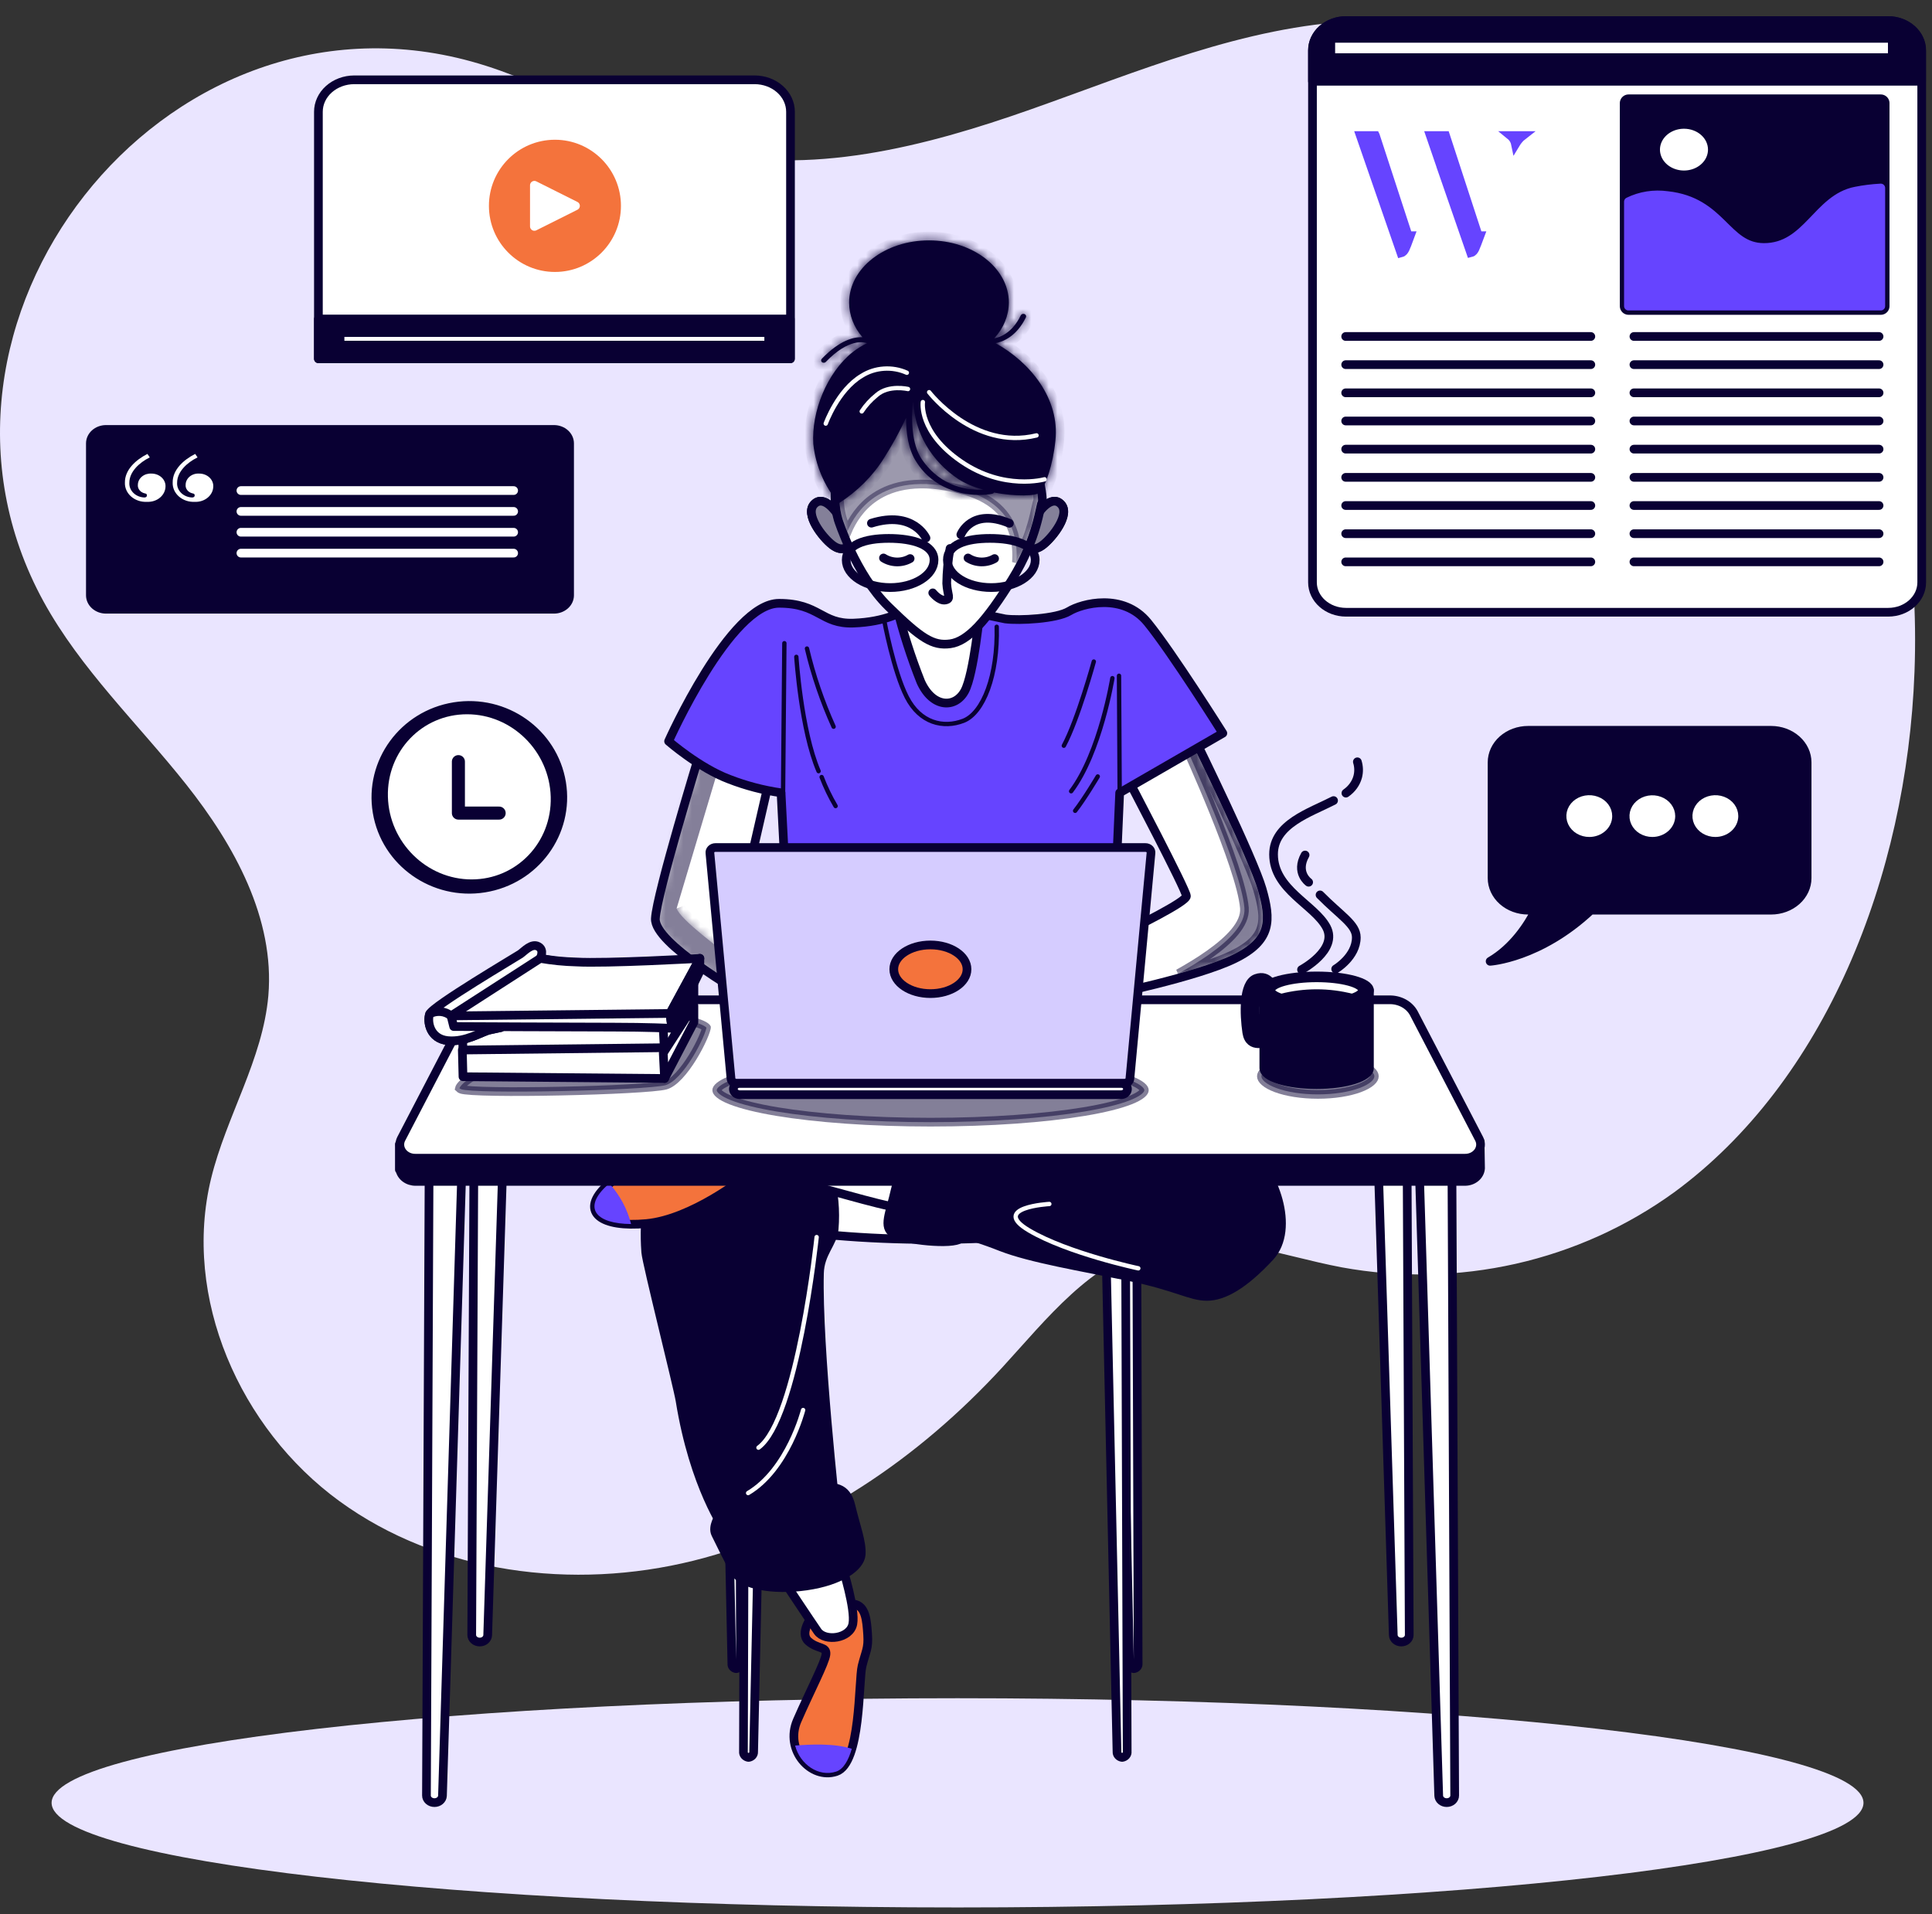 <?xml version="1.0" encoding="UTF-8"?>
<svg xmlns="http://www.w3.org/2000/svg" width="222" height="220" viewBox="0 0 222 220" fill="none">
  <rect x="0" y="0" width="222" height="220" fill="#333333" stroke="none"/>
  <path d="M219.989 77.194C220.966 50.959 211.458 24.409 190.497 11.773C180.152 5.534 168.055 1.88 155.951 2.418C142.966 2.994 130.742 8.232 118.498 12.552C106.254 16.872 92.994 20.323 80.373 17.258C71.241 15.041 63.209 9.562 54.173 7.067C18.572 -2.757 -12.427 37.279 4.993 69.105C9.268 76.909 15.857 83.166 21.397 90.152C26.937 97.138 31.583 105.575 30.835 114.423C30.196 121.751 26.004 128.275 24.26 135.419C20.924 149.106 27.544 164.161 38.989 172.503C50.434 180.844 65.874 182.789 79.677 179.356C93.48 175.923 105.621 167.525 115.188 157.125C120.3 151.551 125.31 145.04 132.665 143.146C139.726 141.335 147.005 144.286 154.168 145.642C160.791 146.856 167.594 146.718 174.162 145.237C180.729 143.756 186.923 140.963 192.363 137.028C209.649 124.354 219.107 100.901 219.989 77.194Z" fill="#EAE5FF"></path>
  <path d="M110.029 219.205C167.521 219.205 214.127 213.822 214.127 207.183C214.127 200.544 167.521 195.161 110.029 195.161C52.536 195.161 5.93 200.544 5.93 207.183C5.93 213.822 52.536 219.205 110.029 219.205Z" fill="#EAE5FF"></path>
  <path d="M216.966 2.366H154.667C152.538 2.366 150.813 3.901 150.813 5.796V66.929C150.813 68.824 152.538 70.359 154.667 70.359H216.966C219.094 70.359 220.819 68.824 220.819 66.929V5.796C220.819 3.901 219.094 2.366 216.966 2.366Z" fill="white" stroke="#090033" stroke-linecap="round" stroke-linejoin="round"></path>
  <path d="M154.667 2.366H216.959C217.976 2.366 218.952 2.725 219.671 3.365C220.39 4.005 220.794 4.874 220.794 5.779V9.34H150.813V5.796C150.811 5.345 150.909 4.898 151.101 4.481C151.294 4.063 151.578 3.684 151.936 3.365C152.295 3.046 152.72 2.794 153.189 2.622C153.658 2.451 154.16 2.364 154.667 2.366Z" fill="#090033" stroke="#090033" stroke-linecap="round" stroke-linejoin="round"></path>
  <path d="M154.628 38.669H182.797" stroke="#090033" stroke-linecap="round" stroke-linejoin="round"></path>
  <path d="M154.628 41.906H182.797" stroke="#090033" stroke-linecap="round" stroke-linejoin="round"></path>
  <path d="M154.628 45.143H182.797" stroke="#090033" stroke-linecap="round" stroke-linejoin="round"></path>
  <path d="M154.628 48.379H182.797" stroke="#090033" stroke-linecap="round" stroke-linejoin="round"></path>
  <path d="M154.628 51.616H182.797" stroke="#090033" stroke-linecap="round" stroke-linejoin="round"></path>
  <path d="M154.628 54.858H182.797" stroke="#090033" stroke-linecap="round" stroke-linejoin="round"></path>
  <path d="M154.628 58.095H182.797" stroke="#090033" stroke-linecap="round" stroke-linejoin="round"></path>
  <path d="M154.628 61.332H182.797" stroke="#090033" stroke-linecap="round" stroke-linejoin="round"></path>
  <path d="M154.628 64.569H182.797" stroke="#090033" stroke-linecap="round" stroke-linejoin="round"></path>
  <path d="M187.75 38.669H215.918" stroke="#090033" stroke-linecap="round" stroke-linejoin="round"></path>
  <path d="M187.75 41.906H215.918" stroke="#090033" stroke-linecap="round" stroke-linejoin="round"></path>
  <path d="M187.75 45.143H215.918" stroke="#090033" stroke-linecap="round" stroke-linejoin="round"></path>
  <path d="M187.75 48.379H215.918" stroke="#090033" stroke-linecap="round" stroke-linejoin="round"></path>
  <path d="M187.75 51.616H215.918" stroke="#090033" stroke-linecap="round" stroke-linejoin="round"></path>
  <path d="M187.75 54.858H215.918" stroke="#090033" stroke-linecap="round" stroke-linejoin="round"></path>
  <path d="M187.75 58.095H215.918" stroke="#090033" stroke-linecap="round" stroke-linejoin="round"></path>
  <path d="M187.75 61.332H215.918" stroke="#090033" stroke-linecap="round" stroke-linejoin="round"></path>
  <path d="M187.75 64.569H215.918" stroke="#090033" stroke-linecap="round" stroke-linejoin="round"></path>
  <path d="M169.858 27.087H170.068L169.696 28.076C169.696 28.076 169.696 28.077 169.696 28.077C169.546 28.472 169.442 28.711 169.304 28.865C169.235 28.942 169.149 29.01 169.001 29.046L165.754 19.677L165.585 19.191L165.588 19.182L165.53 19.013L164.351 15.58H166.102L166.103 15.582L169.745 26.742L169.858 27.087ZM173.556 15.58H174.984C174.897 15.647 174.814 15.719 174.734 15.796C174.505 16.019 174.311 16.275 174.142 16.555C174.083 16.266 173.96 16.012 173.777 15.796C173.709 15.716 173.635 15.644 173.556 15.58ZM160.981 29.067L156.31 15.58H158.044L158.045 15.582L161.687 26.742L161.8 27.087H162.052L161.676 28.099C161.523 28.493 161.418 28.732 161.279 28.887C161.211 28.964 161.125 29.03 160.981 29.067Z" fill="#6644FF" stroke="#6644FF"></path>
  <path d="M216.116 11.854H187.129V35.177H216.116V11.854Z" fill="#090033" stroke="#090033" stroke-width="2" stroke-linecap="round" stroke-linejoin="round"></path>
  <path d="M216.116 21.604C215.144 21.653 214.178 21.773 213.228 21.962C208.825 22.816 207.674 28.442 202.696 28.442C198.287 28.442 197.91 23.157 191.59 22.474C190.052 22.259 188.478 22.507 187.117 23.18V35.177H216.116V21.604Z" fill="#6644FF" stroke="#6644FF" stroke-linecap="round" stroke-linejoin="round"></path>
  <path d="M196.76 17.19C196.761 17.764 196.571 18.326 196.213 18.804C195.855 19.282 195.346 19.654 194.751 19.875C194.155 20.095 193.499 20.153 192.866 20.041C192.233 19.929 191.652 19.653 191.196 19.247C190.74 18.841 190.429 18.323 190.304 17.76C190.178 17.197 190.243 16.613 190.491 16.083C190.738 15.552 191.157 15.099 191.694 14.781C192.231 14.463 192.862 14.293 193.507 14.294C194.37 14.294 195.197 14.6 195.807 15.143C196.417 15.685 196.76 16.422 196.76 17.19Z" fill="white" stroke="#090033" stroke-linecap="round" stroke-linejoin="round"></path>
  <path d="M217.439 4.408H152.916V6.621H217.439V4.408Z" fill="white" stroke="#090033" stroke-linecap="round" stroke-linejoin="round"></path>
  <path d="M203.522 83.926H175.59C174.492 83.926 173.439 84.315 172.662 85.006C171.886 85.697 171.449 86.635 171.449 87.612V100.912C171.449 101.89 171.886 102.827 172.662 103.518C173.439 104.21 174.492 104.598 175.59 104.598H176.447C175.578 106.305 173.891 108.921 171.226 110.474C171.226 110.474 176.894 110.121 182.799 104.598H203.51C204.608 104.598 205.661 104.21 206.438 103.518C207.214 102.827 207.651 101.89 207.651 100.912V87.612C207.651 86.637 207.216 85.701 206.442 85.01C205.668 84.319 204.619 83.929 203.522 83.926Z" fill="#090033" stroke="#090033" stroke-linecap="round" stroke-linejoin="round"></path>
  <path d="M184.754 93.79C184.756 93.414 184.631 93.046 184.397 92.733C184.163 92.419 183.83 92.175 183.44 92.031C183.049 91.886 182.62 91.848 182.205 91.921C181.791 91.994 181.41 92.175 181.111 92.441C180.812 92.707 180.608 93.046 180.526 93.415C180.444 93.784 180.487 94.167 180.649 94.514C180.812 94.862 181.086 95.159 181.438 95.367C181.79 95.575 182.204 95.686 182.626 95.685C183.19 95.683 183.73 95.483 184.129 95.128C184.528 94.773 184.753 94.292 184.754 93.79Z" fill="white" stroke="white" stroke-linecap="round" stroke-linejoin="round"></path>
  <path d="M191.994 93.79C191.994 93.416 191.87 93.049 191.636 92.738C191.402 92.426 191.07 92.184 190.681 92.04C190.292 91.897 189.864 91.859 189.451 91.932C189.039 92.005 188.659 92.186 188.362 92.451C188.064 92.716 187.862 93.053 187.779 93.421C187.697 93.788 187.739 94.169 187.901 94.515C188.062 94.861 188.334 95.157 188.684 95.365C189.034 95.573 189.446 95.684 189.867 95.684C190.43 95.683 190.971 95.483 191.369 95.128C191.768 94.773 191.993 94.292 191.994 93.79Z" fill="white" stroke="white" stroke-linecap="round" stroke-linejoin="round"></path>
  <path d="M199.241 93.79C199.242 93.414 199.118 93.046 198.885 92.733C198.651 92.42 198.318 92.176 197.928 92.031C197.538 91.886 197.109 91.848 196.694 91.921C196.28 91.993 195.899 92.174 195.6 92.439C195.301 92.705 195.097 93.043 195.014 93.412C194.931 93.781 194.973 94.163 195.134 94.51C195.296 94.858 195.569 95.155 195.92 95.364C196.271 95.573 196.684 95.685 197.107 95.685C197.671 95.683 198.212 95.483 198.612 95.129C199.012 94.774 199.238 94.293 199.241 93.79Z" fill="white" stroke="white" stroke-linecap="round" stroke-linejoin="round"></path>
  <path d="M40.696 9.171H86.706C87.801 9.171 88.851 9.559 89.625 10.248C90.399 10.937 90.834 11.871 90.834 12.846V41.237H36.587V12.846C36.587 11.874 37.019 10.942 37.789 10.254C38.559 9.565 39.604 9.176 40.696 9.171Z" fill="white" stroke="#090033" stroke-linecap="round" stroke-linejoin="round"></path>
  <path d="M90.809 36.658H36.587V41.22H90.809V36.658Z" fill="#090033" stroke="#090033" stroke-linecap="round" stroke-linejoin="round"></path>
  <path d="M88.33 38.216H39.073V39.661H88.33V38.216Z" fill="white" stroke="#090033" stroke-linecap="round" stroke-linejoin="round"></path>
  <path d="M63.766 30.753C67.679 30.753 70.851 27.575 70.851 23.656C70.851 19.736 67.679 16.559 63.766 16.559C59.853 16.559 56.681 19.736 56.681 23.656C56.681 27.575 59.853 30.753 63.766 30.753Z" fill="#F4733C" stroke="#F4733C" stroke-linecap="round" stroke-linejoin="round"></path>
  <path d="M61.404 21.29L66.128 23.656L61.404 26.021V21.29Z" fill="white" stroke="white" stroke-linecap="round" stroke-linejoin="round"></path>
  <path d="M63.648 49.35H12.186C11.191 49.35 10.384 50.068 10.384 50.954V68.412C10.384 69.298 11.191 70.016 12.186 70.016H63.648C64.643 70.016 65.45 69.298 65.45 68.412V50.954C65.45 50.068 64.643 49.35 63.648 49.35Z" fill="#090033" stroke="#090033" stroke-linecap="round" stroke-linejoin="round"></path>
  <path d="M16.941 52.166L17.209 52.564C15.995 53.167 14.864 54.225 14.864 55.465C14.849 55.678 14.881 55.892 14.959 56.093C15.038 56.295 15.161 56.481 15.321 56.64C15.481 56.799 15.675 56.928 15.892 57.019C16.108 57.11 16.344 57.162 16.583 57.171C16.762 57.171 16.884 57.092 16.884 56.932C16.884 56.773 16.794 56.722 16.615 56.694C16.374 56.635 16.164 56.503 16.022 56.319C15.88 56.136 15.816 55.914 15.842 55.692C15.847 55.516 15.892 55.342 15.974 55.181C16.057 55.02 16.175 54.876 16.322 54.758C16.469 54.639 16.642 54.548 16.829 54.491C17.017 54.434 17.216 54.411 17.414 54.424C17.629 54.425 17.842 54.464 18.04 54.539C18.238 54.614 18.417 54.724 18.567 54.862C18.716 55 18.833 55.163 18.911 55.342C18.988 55.52 19.025 55.711 19.018 55.903C19.015 56.144 18.957 56.381 18.849 56.602C18.74 56.822 18.582 57.021 18.386 57.186C18.189 57.351 17.957 57.479 17.703 57.563C17.449 57.646 17.179 57.683 16.909 57.672C16.573 57.691 16.236 57.648 15.921 57.544C15.605 57.44 15.318 57.278 15.076 57.069C14.835 56.86 14.646 56.608 14.522 56.33C14.397 56.051 14.34 55.753 14.353 55.453C14.334 54.014 15.58 52.854 16.941 52.166ZM22.43 52.166L22.699 52.564C21.478 53.167 20.353 54.225 20.353 55.465C20.337 55.678 20.369 55.892 20.447 56.094C20.525 56.296 20.648 56.482 20.808 56.641C20.968 56.8 21.163 56.929 21.38 57.02C21.597 57.111 21.833 57.163 22.072 57.171C22.251 57.171 22.373 57.092 22.373 56.932C22.373 56.773 22.283 56.722 22.104 56.694C21.863 56.635 21.653 56.503 21.511 56.319C21.37 56.136 21.306 55.914 21.331 55.692C21.335 55.516 21.379 55.341 21.462 55.18C21.544 55.019 21.662 54.875 21.809 54.756C21.957 54.637 22.13 54.546 22.318 54.489C22.506 54.432 22.705 54.41 22.903 54.424C23.119 54.425 23.331 54.464 23.529 54.539C23.727 54.614 23.907 54.724 24.056 54.862C24.206 55 24.323 55.163 24.4 55.342C24.478 55.52 24.514 55.711 24.507 55.903C24.503 56.143 24.445 56.381 24.336 56.601C24.227 56.821 24.07 57.019 23.873 57.184C23.676 57.349 23.445 57.477 23.191 57.561C22.938 57.645 22.668 57.683 22.398 57.672C22.063 57.69 21.727 57.646 21.411 57.542C21.096 57.438 20.809 57.276 20.568 57.067C20.327 56.858 20.138 56.606 20.013 56.329C19.888 56.051 19.83 55.753 19.842 55.453C19.817 54.014 21.063 52.854 22.43 52.166Z" fill="white"></path>
  <path d="M27.683 56.375H59.021" stroke="white" stroke-linecap="round" stroke-linejoin="round"></path>
  <path d="M27.683 58.77H59.021" stroke="white" stroke-linecap="round" stroke-linejoin="round"></path>
  <path d="M27.683 61.165H59.021" stroke="white" stroke-linecap="round" stroke-linejoin="round"></path>
  <path d="M27.683 63.565H59.021" stroke="white" stroke-linecap="round" stroke-linejoin="round"></path>
  <path d="M55.66 102.058C61.513 101.119 65.483 95.689 64.528 89.931C63.572 84.174 58.053 80.268 52.2 81.207C46.347 82.147 42.377 87.577 43.332 93.335C44.287 99.093 49.807 102.998 55.66 102.058Z" fill="#090033" stroke="#090033" stroke-linecap="round" stroke-linejoin="round"></path>
  <path d="M54.191 101.563C59.633 101.563 63.928 97.09 63.782 91.573C63.637 86.056 59.107 81.584 53.664 81.584C48.222 81.584 43.927 86.056 44.073 91.573C44.218 97.09 48.748 101.563 54.191 101.563Z" fill="white" stroke="#090033" stroke-linecap="round" stroke-linejoin="round"></path>
  <path d="M52.673 87.527V93.441H57.355" stroke="#090033" stroke-width="1.5" stroke-linecap="round" stroke-linejoin="round"></path>
  <path d="M129.521 89.367C129.521 89.367 136.327 102.296 136.327 102.979C136.327 103.662 130.288 106.586 129.138 107.2C128.245 107.652 127.326 108.061 126.383 108.423L127.073 114.413C127.073 114.413 137.471 112.302 141.829 110.192C146.187 108.082 146.034 105.698 145.024 102.16C144.014 98.622 137.298 84.947 137.298 84.947L129.521 89.367Z" fill="white"></path>
  <mask id="mask0_4_5754" style="mask-type:luminance" maskUnits="userSpaceOnUse" x="126" y="84" width="20" height="31">
    <path d="M129.521 89.367C129.521 89.367 136.327 102.296 136.327 102.979C136.327 103.662 130.288 106.586 129.138 107.2C128.245 107.652 127.326 108.061 126.383 108.423L127.073 114.413C127.073 114.413 137.471 112.302 141.829 110.192C146.187 108.082 146.034 105.698 145.024 102.16C144.014 98.622 137.298 84.947 137.298 84.947L129.521 89.367Z" fill="white"></path>
  </mask>
  <g mask="url(#mask0_4_5754)">
    <path opacity="0.5" d="M135.403 111.882C136.64 111.191 137.871 110.442 138.967 109.665C140.12 108.847 141.145 107.985 141.87 107.114C142.587 106.253 143.072 105.31 142.992 104.349C142.892 103.142 142.411 101.381 141.77 99.454C141.125 97.514 140.302 95.364 139.493 93.362C138.683 91.359 137.886 89.499 137.291 88.141C136.993 87.462 136.746 86.907 136.574 86.523C136.509 86.378 136.455 86.258 136.412 86.164L136.552 85.932L137.063 85.643C137.081 85.68 137.1 85.719 137.12 85.76C137.305 86.141 137.571 86.688 137.894 87.356C138.539 88.692 139.409 90.51 140.31 92.438C142.124 96.317 144.033 100.576 144.524 102.297C145.03 104.072 145.276 105.423 144.94 106.571C144.616 107.681 143.708 108.717 141.592 109.742C140.062 110.482 137.749 111.229 135.403 111.882Z" fill="#090033" stroke="#090033"></path>
  </g>
  <path d="M129.521 89.367C129.521 89.367 136.327 102.296 136.327 102.979C136.327 103.662 130.288 106.586 129.138 107.2C128.245 107.652 127.326 108.061 126.383 108.423L127.073 114.413C127.073 114.413 137.471 112.302 141.829 110.192C146.187 108.082 146.034 105.698 145.024 102.16C144.014 98.622 137.298 84.947 137.298 84.947L129.521 89.367Z" stroke="#090033" stroke-linecap="round" stroke-linejoin="round"></path>
  <path d="M80.418 86.511C80.418 86.511 75.453 102.706 75.306 105.567C75.159 108.429 85.166 114.072 85.53 114.413C85.894 114.754 84.961 104.572 84.961 104.572L88.355 89.782L80.418 86.511Z" fill="white"></path>
  <mask id="mask1_4_5754" style="mask-type:luminance" maskUnits="userSpaceOnUse" x="75" y="86" width="14" height="29">
    <path d="M80.418 86.511C80.418 86.511 75.453 102.706 75.306 105.567C75.159 108.429 85.166 114.072 85.53 114.413C85.894 114.754 84.961 104.572 84.961 104.572L88.355 89.782L80.418 86.511Z" fill="white"></path>
  </mask>
  <g mask="url(#mask1_4_5754)">
    <g opacity="0.5">
      <mask id="path-52-inside-1_4_5754" fill="white">
        <path d="M82.693 87.837L82.584 87.399L80.418 86.511C80.418 86.511 75.453 102.706 75.306 105.567C75.159 108.429 85.166 114.072 85.53 114.413C85.677 114.549 85.62 113.025 85.498 111.142C82.52 108.895 78.245 105.732 77.747 104.401"></path>
      </mask>
      <path d="M82.693 87.837L82.584 87.399L80.418 86.511C80.418 86.511 75.453 102.706 75.306 105.567C75.159 108.429 85.166 114.072 85.53 114.413C85.677 114.549 85.62 113.025 85.498 111.142C82.52 108.895 78.245 105.732 77.747 104.401" fill="#090033"></path>
      <path d="M82.584 87.399L83.555 87.158L83.433 86.665L82.963 86.473L82.584 87.399ZM80.418 86.511L80.797 85.586L79.783 85.171L79.462 86.218L80.418 86.511ZM85.53 114.413L84.846 115.143L84.85 115.146L85.53 114.413ZM85.498 111.142L86.496 111.078L86.466 110.62L86.1 110.344L85.498 111.142ZM83.663 87.596L83.555 87.158L81.614 87.639L81.722 88.077L83.663 87.596ZM82.963 86.473L80.797 85.586L80.039 87.437L82.205 88.324L82.963 86.473ZM80.418 86.511C79.462 86.218 79.462 86.218 79.462 86.218C79.462 86.219 79.462 86.219 79.462 86.219C79.461 86.219 79.461 86.22 79.461 86.221C79.46 86.223 79.459 86.226 79.458 86.23C79.456 86.238 79.452 86.25 79.447 86.265C79.438 86.296 79.424 86.342 79.406 86.402C79.369 86.522 79.315 86.698 79.247 86.922C79.111 87.372 78.916 88.017 78.682 88.8C78.213 90.365 77.587 92.483 76.955 94.692C76.324 96.898 75.687 99.202 75.197 101.137C74.719 103.027 74.35 104.681 74.307 105.516L76.304 105.619C76.335 105.023 76.642 103.58 77.136 101.628C77.618 99.722 78.249 97.441 78.878 95.241C79.507 93.043 80.131 90.934 80.598 89.373C80.831 88.593 81.025 87.95 81.161 87.503C81.229 87.279 81.282 87.105 81.319 86.986C81.337 86.926 81.35 86.881 81.36 86.85C81.365 86.835 81.368 86.823 81.37 86.816C81.372 86.812 81.372 86.809 81.373 86.807C81.373 86.806 81.374 86.805 81.374 86.805C81.374 86.805 81.374 86.805 81.374 86.805C81.374 86.804 81.374 86.804 80.418 86.511ZM74.307 105.516C74.274 106.161 74.526 106.768 74.833 107.274C75.149 107.794 75.587 108.313 76.078 108.811C77.061 109.808 78.363 110.831 79.644 111.748C80.932 112.671 82.231 113.509 83.225 114.135C83.72 114.447 84.148 114.712 84.45 114.9C84.604 114.997 84.723 115.072 84.808 115.127C84.93 115.206 84.903 115.195 84.846 115.143L86.214 113.683C86.112 113.588 85.964 113.493 85.9 113.451C85.797 113.385 85.664 113.301 85.51 113.204C85.196 113.008 84.783 112.753 84.291 112.443C83.311 111.826 82.049 111.011 80.808 110.122C79.56 109.228 78.366 108.283 77.502 107.407C77.07 106.968 76.747 106.574 76.543 106.236C76.329 105.885 76.301 105.689 76.304 105.619L74.307 105.516ZM84.85 115.146C84.927 115.218 85.076 115.334 85.298 115.39C85.549 115.454 85.81 115.419 86.031 115.299C86.381 115.109 86.494 114.787 86.511 114.744C86.577 114.569 86.594 114.39 86.6 114.311C86.619 114.102 86.62 113.82 86.615 113.516C86.603 112.893 86.557 112.022 86.496 111.078L84.5 111.206C84.561 112.145 84.604 112.978 84.615 113.553C84.62 113.849 84.616 114.041 84.608 114.137C84.601 114.212 84.599 114.144 84.641 114.034C84.645 114.023 84.745 113.721 85.079 113.54C85.293 113.424 85.546 113.39 85.788 113.451C86.002 113.505 86.142 113.616 86.211 113.68L84.85 115.146ZM86.1 110.344C84.602 109.214 82.811 107.877 81.328 106.656C80.587 106.046 79.941 105.479 79.457 104.994C78.934 104.469 78.723 104.158 78.683 104.051L76.81 104.752C77.019 105.31 77.53 105.894 78.041 106.406C78.592 106.959 79.295 107.573 80.057 108.2C81.581 109.455 83.416 110.824 84.896 111.94L86.1 110.344Z" fill="#090033" mask="url(#path-52-inside-1_4_5754)"></path>
    </g>
  </g>
  <path d="M80.418 86.511C80.418 86.511 75.453 102.706 75.306 105.567C75.159 108.429 85.166 114.072 85.53 114.413C85.894 114.754 84.961 104.572 84.961 104.572L88.355 89.782L80.418 86.511Z" stroke="#090033" stroke-linecap="round" stroke-linejoin="round"></path>
  <path d="M103.736 70.243C103.736 70.243 101.819 71.471 98.081 71.608C94.342 71.744 94.163 69.332 89.518 69.332C83.888 69.332 76.826 85.186 76.826 85.186C76.826 85.186 80.341 88.252 83.785 89.543C85.691 90.286 87.694 90.812 89.748 91.108L90.284 101.523H128.205L128.658 91.108L140.512 84.264C140.512 84.264 134.697 75.009 131.873 71.54C129.048 68.07 124.3 69.361 122.849 70.243C121.399 71.124 117.098 71.335 115.513 71.13C113.446 70.723 111.403 70.223 109.391 69.634C109.391 69.634 106.95 67.825 103.736 70.243Z" fill="#6644FF" stroke="#090033" stroke-linecap="round" stroke-linejoin="round"></path>
  <path d="M90.129 73.917L89.978 91.204" stroke="#090033" stroke-width="0.5" stroke-linecap="round" stroke-linejoin="round"></path>
  <path d="M91.505 75.487C91.505 75.487 92.042 83.923 94.061 88.622" stroke="#090033" stroke-width="0.5" stroke-linecap="round" stroke-linejoin="round"></path>
  <path d="M94.412 89.299C94.849 90.445 95.385 91.56 96.016 92.632" stroke="#090033" stroke-width="0.5" stroke-linecap="round" stroke-linejoin="round"></path>
  <path d="M92.726 74.531C93.451 77.599 94.475 80.604 95.787 83.513" stroke="#090033" stroke-width="0.5" stroke-linecap="round" stroke-linejoin="round"></path>
  <path d="M125.687 76.027C125.687 76.027 123.853 82.7 122.242 85.698" stroke="#090033" stroke-width="0.5" stroke-linecap="round" stroke-linejoin="round"></path>
  <path d="M128.658 91.136L128.582 77.66" stroke="#090033" stroke-width="0.5" stroke-linecap="round" stroke-linejoin="round"></path>
  <path d="M127.821 77.933C127.821 77.933 126.441 86.466 123.08 90.931" stroke="#090033" stroke-width="0.5" stroke-linecap="round" stroke-linejoin="round"></path>
  <path d="M126.14 89.231C126.14 89.231 124.607 91.819 123.54 93.178" stroke="#090033" stroke-width="0.5" stroke-linecap="round" stroke-linejoin="round"></path>
  <path d="M101.595 71.266C101.595 71.266 102.669 77.12 104.196 80.112C105.723 83.104 108.401 83.718 110.695 82.836C112.989 81.955 114.67 77.592 114.529 72.028" stroke="#090033" stroke-width="0.5" stroke-linecap="round" stroke-linejoin="round"></path>
  <path d="M96.17 59.013C96.17 59.013 94.713 56.772 93.569 57.927C92.425 59.081 94.489 61.738 95.633 62.62C96.777 63.501 97.62 62.961 97.55 62.011C97.48 61.061 96.17 59.013 96.17 59.013Z" fill="#090033" stroke="#090033" stroke-linecap="round" stroke-linejoin="round"></path>
  <path opacity="0.5" d="M96.17 59.013C96.17 59.013 94.713 56.772 93.569 57.927C92.425 59.081 94.489 61.738 95.633 62.62C96.777 63.501 97.62 62.961 97.55 62.011C97.48 61.061 96.17 59.013 96.17 59.013Z" fill="white"></path>
  <path d="M96.17 59.013C96.17 59.013 94.713 56.772 93.569 57.927C92.425 59.081 94.489 61.738 95.633 62.62C96.777 63.501 97.62 62.961 97.55 62.011C97.48 61.061 96.17 59.013 96.17 59.013Z" stroke="#090033" stroke-linecap="round" stroke-linejoin="round"></path>
  <path d="M119.296 59.013C119.296 59.013 120.747 56.772 121.897 57.927C123.047 59.081 120.977 61.738 119.833 62.62C118.689 63.501 117.839 62.961 117.916 62.011C117.993 61.061 119.296 59.013 119.296 59.013Z" fill="#090033" stroke="#090033" stroke-linecap="round" stroke-linejoin="round"></path>
  <path opacity="0.5" d="M119.296 59.013C119.296 59.013 120.747 56.772 121.897 57.927C123.047 59.081 120.977 61.738 119.833 62.62C118.689 63.501 117.839 62.961 117.916 62.011C117.993 61.061 119.296 59.013 119.296 59.013Z" fill="white"></path>
  <path d="M119.296 59.013C119.296 59.013 120.747 56.772 121.897 57.927C123.047 59.081 120.977 61.738 119.833 62.62C118.689 63.501 117.839 62.961 117.916 62.011C117.993 61.061 119.296 59.013 119.296 59.013Z" stroke="#090033" stroke-linecap="round" stroke-linejoin="round"></path>
  <path d="M103.046 69.77C103.767 72.675 104.687 75.537 105.8 78.343C107.18 81.403 109.775 81.403 110.848 79.429C111.922 77.455 112.606 70.1 112.606 70.1C112.606 70.1 105.416 70.993 103.046 69.77Z" fill="white" stroke="#090033" stroke-linecap="round" stroke-linejoin="round"></path>
  <path d="M96.323 59.764C96.323 59.764 98.311 66.022 102.074 69.702C105.838 73.382 107.187 74.253 109.187 73.985C111.187 73.718 113.315 71.403 116.293 66.59C119.271 61.778 119.488 58.086 119.737 57.745C119.986 57.404 119.098 50.6 114.842 47.671C110.586 44.741 105.819 43.456 101.691 46.653C97.563 49.849 94.943 55.066 96.323 59.764Z" fill="white"></path>
  <mask id="mask2_4_5754" style="mask-type:luminance" maskUnits="userSpaceOnUse" x="95" y="44" width="25" height="31">
    <path d="M96.323 59.764C96.323 59.764 98.311 66.022 102.074 69.702C105.838 73.382 107.187 74.253 109.187 73.985C111.187 73.718 113.315 71.403 116.293 66.59C119.271 61.778 119.488 58.086 119.737 57.745C119.986 57.404 119.098 50.6 114.842 47.671C110.586 44.741 105.819 43.456 101.691 46.653C97.563 49.849 94.943 55.066 96.323 59.764Z" fill="white"></path>
  </mask>
  <g mask="url(#mask2_4_5754)">
    <path opacity="0.4" d="M118.542 60.298C118.202 61.461 117.67 62.942 116.791 64.626C116.866 63.58 116.816 62.447 116.49 61.347C115.837 59.143 114.103 57.166 110.35 56.224C105.714 55.056 102.618 55.728 100.548 57.109C98.835 58.252 97.89 59.841 97.349 61.11C97.242 60.843 97.15 60.603 97.074 60.398C96.982 60.149 96.913 59.952 96.867 59.817C96.845 59.75 96.828 59.699 96.816 59.664L96.804 59.626L96.802 59.618C95.503 55.187 97.949 50.145 101.978 47.025C105.843 44.032 110.32 45.178 114.541 48.06C116.553 49.437 117.792 51.746 118.497 53.806C118.847 54.829 119.058 55.771 119.166 56.473C119.221 56.824 119.248 57.108 119.255 57.307C119.259 57.397 119.257 57.462 119.255 57.503C119.228 57.556 119.21 57.606 119.198 57.64C119.175 57.707 119.155 57.782 119.136 57.858C119.104 57.988 119.068 58.153 119.028 58.339C119.021 58.372 119.013 58.406 119.006 58.44C118.905 58.904 118.765 59.533 118.542 60.298Z" fill="#090033" stroke="#090033"></path>
  </g>
  <path d="M96.323 59.764C96.323 59.764 98.311 66.022 102.074 69.702C105.838 73.382 107.187 74.253 109.187 73.985C111.187 73.718 113.315 71.403 116.293 66.59C119.271 61.778 119.488 58.086 119.737 57.745C119.986 57.404 119.098 50.6 114.842 47.671C110.586 44.741 105.819 43.456 101.691 46.653C97.563 49.849 94.943 55.066 96.323 59.764Z" stroke="#090033" stroke-linecap="round" stroke-linejoin="round"></path>
  <path d="M109.168 63.029C108.931 64.358 108.803 65.7 108.784 67.045C108.861 68.405 109.321 68.814 108.631 68.951C107.941 69.088 107.18 68.132 107.18 68.132" stroke="#090033" stroke-linecap="round" stroke-linejoin="round"></path>
  <path d="M101.519 64.122C101.962 64.406 102.491 64.565 103.037 64.578C103.583 64.59 104.121 64.454 104.58 64.19" stroke="#090033" stroke-linecap="round" stroke-linejoin="round"></path>
  <path d="M111.232 64.122C111.674 64.406 112.202 64.565 112.747 64.577C113.292 64.589 113.829 64.454 114.286 64.19" stroke="#090033" stroke-linecap="round" stroke-linejoin="round"></path>
  <path d="M106.401 61.829C106.401 61.829 104.944 58.627 100.132 60.123" stroke="#090033" stroke-linecap="round" stroke-linejoin="round"></path>
  <path d="M110.408 61.437C110.408 61.437 111.628 58.303 115.986 60.14" stroke="#090033" stroke-linecap="round" stroke-linejoin="round"></path>
  <path d="M107.327 64.355C107.327 66.107 105.072 67.523 102.285 67.523C99.499 67.523 97.237 66.107 97.237 64.355C97.237 62.603 99.346 61.874 102.132 61.874C104.918 61.874 107.327 62.608 107.327 64.355Z" stroke="#090033" stroke-linecap="round" stroke-linejoin="round"></path>
  <path d="M118.951 64.355C118.951 66.107 116.689 67.523 113.903 67.523C111.117 67.523 108.861 66.107 108.861 64.355C108.861 62.603 110.964 61.874 113.75 61.874C116.536 61.874 118.951 62.608 118.951 64.355Z" stroke="#090033" stroke-linecap="round" stroke-linejoin="round"></path>
  <path d="M54.518 118.924L54.205 187.885C54.205 188.102 54.302 188.31 54.474 188.464C54.647 188.617 54.881 188.704 55.125 188.704C55.363 188.704 55.592 188.621 55.762 188.474C55.933 188.326 56.032 188.125 56.039 187.913L58.25 119.021L54.518 118.924Z" fill="white" stroke="#090033" stroke-linecap="round" stroke-linejoin="round"></path>
  <path d="M49.303 135.045L49.003 206.338C49.002 206.446 49.025 206.553 49.071 206.652C49.117 206.752 49.185 206.843 49.271 206.919C49.356 206.995 49.458 207.055 49.57 207.096C49.682 207.137 49.802 207.158 49.923 207.157C50.161 207.157 50.389 207.076 50.561 206.929C50.732 206.783 50.834 206.583 50.843 206.372L53.048 135.136L49.303 135.045Z" fill="white" stroke="#090033" stroke-linecap="round" stroke-linejoin="round"></path>
  <path d="M161.619 118.924L161.932 187.885C161.933 187.992 161.91 188.098 161.865 188.198C161.819 188.297 161.752 188.387 161.667 188.464C161.582 188.54 161.481 188.6 161.37 188.641C161.259 188.683 161.139 188.704 161.019 188.704C160.78 188.704 160.551 188.622 160.379 188.474C160.207 188.326 160.107 188.125 160.098 187.913L157.894 119.021L161.619 118.924Z" fill="white" stroke="#090033" stroke-linecap="round" stroke-linejoin="round"></path>
  <path d="M166.84 135.045L167.153 206.338C167.154 206.446 167.131 206.553 167.085 206.652C167.039 206.752 166.971 206.843 166.886 206.919C166.8 206.995 166.698 207.055 166.586 207.096C166.474 207.137 166.354 207.158 166.233 207.157C165.996 207.157 165.769 207.075 165.598 206.929C165.428 206.783 165.328 206.583 165.319 206.372L163.108 135.136L166.84 135.045Z" fill="white" stroke="#090033" stroke-linecap="round" stroke-linejoin="round"></path>
  <path d="M85.613 138.009L85.428 201.287C85.408 201.445 85.457 201.603 85.565 201.73C85.674 201.856 85.833 201.94 86.009 201.964C86.182 201.943 86.338 201.864 86.448 201.743C86.557 201.623 86.61 201.47 86.597 201.315L87.984 138.083L85.613 138.009Z" fill="white" stroke="#090033" stroke-linecap="round" stroke-linejoin="round"></path>
  <path d="M130.607 135.972L130.78 191.195C130.794 191.329 130.751 191.463 130.658 191.569C130.565 191.674 130.43 191.744 130.281 191.764C130.132 191.745 129.998 191.674 129.906 191.568C129.815 191.462 129.773 191.328 129.789 191.195L128.607 136.018L130.607 135.972Z" fill="white" stroke="#090033" stroke-linecap="round" stroke-linejoin="round"></path>
  <path d="M84.917 135.972L85.09 191.195C85.104 191.329 85.061 191.463 84.968 191.569C84.875 191.674 84.74 191.744 84.591 191.764C84.442 191.745 84.308 191.674 84.216 191.568C84.124 191.462 84.082 191.328 84.099 191.195L82.917 136.018L84.917 135.972Z" fill="white" stroke="#090033" stroke-linecap="round" stroke-linejoin="round"></path>
  <path d="M129.323 138.009L129.521 201.287C129.541 201.445 129.492 201.603 129.383 201.73C129.275 201.856 129.116 201.94 128.939 201.964C128.768 201.941 128.612 201.862 128.503 201.742C128.394 201.622 128.34 201.469 128.352 201.315L126.965 138.083L129.323 138.009Z" fill="white" stroke="#090033" stroke-linecap="round" stroke-linejoin="round"></path>
  <path d="M107.155 142.44C122.86 142.44 135.592 139.85 135.592 136.655C135.592 133.46 122.86 130.87 107.155 130.87C91.45 130.87 78.718 133.46 78.718 136.655C78.718 139.85 91.45 142.44 107.155 142.44Z" fill="white" stroke="#090033" stroke-linecap="round" stroke-linejoin="round"></path>
  <path d="M93.308 185.763C93.308 185.763 91.819 187.663 92.886 188.607C93.953 189.551 95.014 189.176 94.905 190.126C94.796 191.076 93.097 194.296 91.608 197.709C90.119 201.122 93.205 204.535 96.081 203.59C98.957 202.646 98.637 193.158 99.059 191.451C99.481 189.745 99.806 189.46 99.698 187.851C99.589 186.241 99.487 184.534 98.1 184.341C96.713 184.147 93.947 185.103 93.308 185.763Z" fill="#F4733C" stroke="#090033" stroke-linecap="round" stroke-linejoin="round"></path>
  <path d="M97.876 200.974C95.959 200.326 93.02 200.456 91.365 200.604C91.921 202.749 94.048 204.256 96.081 203.591C96.93 203.312 97.486 202.299 97.876 200.974Z" fill="#6644FF"></path>
  <path d="M90.01 181.593C90.01 181.593 93.096 186.241 93.946 187.47C94.796 188.698 97.678 188.323 97.997 186.616C98.317 184.91 96.822 180.171 96.822 180.171L90.431 181.593H90.01Z" fill="white" stroke="#090033" stroke-linecap="round" stroke-linejoin="round"></path>
  <path d="M82.661 174.198C82.661 174.198 81.804 175.433 82.232 176.286C82.661 177.139 83.83 179.602 84.578 180.837C85.325 182.071 88.731 182.828 92.668 182.259C96.604 181.69 98.847 180.074 98.956 178.652C99.064 177.23 98.317 175.336 97.78 173.061C97.243 170.785 95.863 170.882 93.946 170.882C92.029 170.882 84.258 172.873 82.661 174.198Z" fill="#090033" stroke="#090033" stroke-linecap="round" stroke-linejoin="round"></path>
  <path d="M94.163 146.325C94.221 143.993 95.735 142.844 95.85 141.245C96.031 139.132 95.835 137.007 95.269 134.948L92.355 131.404C83.971 131.501 77.964 131.626 77.868 131.655C77.549 131.746 77.331 133.361 77.121 134.687C77.121 134.687 73.561 135.09 74.2 143.907C74.29 145.136 77.881 159.352 78.143 160.973C79.74 170.876 83.3 175.837 83.3 175.837C83.3 175.837 83.619 177.071 87.773 176.787C91.927 176.502 96.081 174.039 96.081 174.039C96.081 174.039 93.946 154.761 94.163 146.325Z" fill="#090033" stroke="#090033" stroke-linecap="round" stroke-linejoin="round"></path>
  <path d="M76.545 133.242C76.545 133.242 72.142 133.811 69.446 136.552C66.749 139.294 69.037 141.103 74.277 140.614C79.517 140.125 85.562 135.352 85.818 135.096C86.073 134.84 80.354 131.598 76.545 133.242Z" fill="#F4733C" stroke="#090033" stroke-linecap="round" stroke-linejoin="round"></path>
  <path d="M84.361 134.948C87.166 135.077 89.949 135.458 92.668 136.086C96.291 137.036 102.682 138.93 104.171 138.93C105.66 138.93 105.238 133.998 105.238 133.054C105.238 132.11 86.067 131.535 83.722 131.535C81.376 131.535 84.361 134.948 84.361 134.948Z" fill="white" stroke="#090033" stroke-linecap="round" stroke-linejoin="round"></path>
  <path d="M105.238 133.054C105.238 133.054 103.532 133.811 102.893 136.655C102.254 139.499 101.404 141.018 102.682 141.774C103.96 142.531 109.5 143.1 110.35 142.343C111.2 141.587 113.545 137.793 113.973 135.329C114.402 132.866 105.238 133.054 105.238 133.054Z" fill="#090033" stroke="#090033" stroke-linecap="round" stroke-linejoin="round"></path>
  <path d="M112.478 133.999C111.487 135.01 110.696 136.164 110.139 137.412C109.687 138.717 109.331 140.047 109.072 141.394C111.111 141.891 113.104 142.526 115.034 143.293C118.446 144.619 124.198 145.569 129.732 146.707C135.266 147.844 136.761 148.982 138.678 148.982C140.595 148.982 142.94 147.651 145.925 144.431C148.909 141.211 146.347 134.38 143.369 132.292C140.391 130.204 124.409 128.504 122.281 129.072C120.153 129.641 112.478 133.999 112.478 133.999Z" fill="#090033" stroke="#090033" stroke-linecap="round" stroke-linejoin="round"></path>
  <path d="M72.513 140.665C72.092 138.963 71.24 137.37 70.021 136.006C69.823 136.171 69.631 136.342 69.445 136.53C67.075 138.93 68.557 140.637 72.513 140.665Z" fill="#6644FF"></path>
  <path d="M93.838 142.167C93.838 142.167 91.639 163.106 87.153 166.366" stroke="white" stroke-width="0.5" stroke-linecap="round" stroke-linejoin="round"></path>
  <path d="M92.284 162.042C92.284 162.042 90.54 168.869 85.964 171.582" stroke="white" stroke-width="0.5" stroke-linecap="round" stroke-linejoin="round"></path>
  <path d="M120.574 138.361C120.574 138.361 113.756 138.742 118.229 141.393C122.702 144.044 130.799 145.756 130.799 145.756" stroke="white" stroke-width="0.5" stroke-linecap="round" stroke-linejoin="round"></path>
  <path d="M170.074 131.188L167.773 129.345L162.457 119.106C162.204 118.64 161.808 118.248 161.315 117.975C160.822 117.702 160.251 117.56 159.67 117.565H56.403C55.821 117.559 55.249 117.701 54.755 117.974C54.26 118.247 53.863 118.639 53.61 119.106L46.984 131.86L45.891 131.501V134.419L45.942 134.385C46.007 134.775 46.229 135.13 46.566 135.384C46.904 135.638 47.334 135.775 47.776 135.768H168.291C168.757 135.777 169.208 135.625 169.55 135.344C169.893 135.063 170.099 134.674 170.125 134.26L170.074 131.188Z" fill="#090033" stroke="#090033" stroke-linecap="round" stroke-linejoin="round"></path>
  <path d="M168.291 133.1H47.776C47.477 133.11 47.181 133.053 46.914 132.934C46.647 132.814 46.418 132.637 46.25 132.417C46.081 132.198 45.978 131.944 45.95 131.679C45.922 131.414 45.969 131.148 46.089 130.904L53.61 116.438C53.861 115.971 54.258 115.577 54.753 115.304C55.248 115.031 55.82 114.889 56.403 114.897H159.67C160.251 114.891 160.822 115.032 161.316 115.305C161.81 115.579 162.205 115.972 162.456 116.438L169.978 130.904C170.097 131.148 170.145 131.414 170.117 131.679C170.088 131.944 169.985 132.198 169.817 132.417C169.648 132.637 169.419 132.814 169.153 132.934C168.886 133.053 168.589 133.11 168.291 133.1Z" fill="white" stroke="#090033" stroke-linecap="round" stroke-linejoin="round"></path>
  <path opacity="0.5" d="M54.14 123.81L54.14 123.81L54.139 123.811L54.135 123.813L54.116 123.825C54.099 123.836 54.073 123.853 54.04 123.875C53.974 123.918 53.88 123.981 53.773 124.059C53.554 124.217 53.294 124.423 53.09 124.638C52.989 124.745 52.911 124.843 52.859 124.929C52.816 125.001 52.802 125.047 52.797 125.068C52.818 125.089 52.879 125.136 53.025 125.188C53.076 125.206 53.205 125.235 53.441 125.265C53.664 125.293 53.952 125.318 54.299 125.34C54.992 125.384 55.898 125.414 56.953 125.43C59.06 125.464 61.74 125.445 64.444 125.388C67.147 125.331 69.871 125.237 72.065 125.118C73.163 125.059 74.125 124.994 74.885 124.925C75.658 124.855 76.187 124.784 76.442 124.719C76.9 124.603 77.438 124.222 78.008 123.617C78.568 123.024 79.112 122.268 79.591 121.489C80.069 120.711 80.474 119.925 80.757 119.282C80.899 118.96 81.008 118.68 81.08 118.458C81.117 118.347 81.142 118.256 81.158 118.184C81.166 118.149 81.171 118.121 81.174 118.1C81.174 118.1 81.174 118.099 81.174 118.099C81.171 118.094 81.165 118.088 81.159 118.08C81.112 118.03 81.024 117.96 80.877 117.879C80.586 117.716 80.16 117.56 79.666 117.423C78.68 117.148 77.543 116.979 76.954 116.955C76.665 116.943 75.413 116.988 73.653 117.066C71.909 117.144 69.702 117.252 67.534 117.362C65.365 117.472 63.237 117.583 61.65 117.667C60.856 117.709 60.199 117.744 59.739 117.769L59.235 117.796L54.262 123.706L54.209 123.768L54.14 123.81ZM54.14 123.81L54.14 123.81L54.14 123.81ZM81.185 118.114C81.185 118.114 81.185 118.114 81.184 118.113L81.185 118.114Z" fill="#090033" stroke="#090033"></path>
  <path opacity="0.5" d="M157.924 123.685C157.924 123.844 157.839 124.058 157.546 124.314C157.255 124.568 156.804 124.82 156.204 125.042C155.007 125.484 153.321 125.768 151.433 125.768C149.546 125.768 147.86 125.484 146.663 125.042C146.063 124.82 145.612 124.568 145.321 124.314C145.028 124.058 144.942 123.844 144.942 123.685C144.942 123.526 145.028 123.312 145.321 123.056C145.612 122.802 146.063 122.55 146.663 122.328C147.86 121.886 149.546 121.603 151.433 121.603C153.321 121.603 155.007 121.886 156.204 122.328C156.804 122.55 157.255 122.802 157.546 123.056C157.839 123.312 157.924 123.526 157.924 123.685Z" fill="#090033" stroke="#090033"></path>
  <path opacity="0.5" d="M131.494 125.284C131.494 125.353 131.452 125.507 131.169 125.737C130.893 125.963 130.454 126.202 129.841 126.444C128.62 126.924 126.825 127.367 124.57 127.743C120.068 128.493 113.829 128.959 106.925 128.959C100.021 128.959 93.783 128.493 89.281 127.743C87.026 127.367 85.23 126.924 84.009 126.444C83.396 126.202 82.958 125.963 82.681 125.737C82.398 125.507 82.356 125.353 82.356 125.284C82.356 125.214 82.398 125.06 82.681 124.83C82.958 124.605 83.396 124.365 84.009 124.124C85.23 123.643 87.026 123.2 89.281 122.825C93.783 122.075 100.021 121.608 106.925 121.608C113.829 121.608 120.068 122.075 124.57 122.825C126.825 123.2 128.62 123.643 129.841 124.124C130.454 124.365 130.893 124.605 131.169 124.83C131.452 125.06 131.494 125.214 131.494 125.284Z" fill="#090033" stroke="#090033"></path>
  <path d="M146.321 113.526C146.321 113.526 145.861 111.893 144.334 112.439C142.806 112.985 142.96 116.592 143.26 118.634C143.56 120.676 145.631 119.721 145.631 119.721V118.498C145.631 118.498 144.871 119.038 144.487 118.293C144.104 117.548 144.18 113.799 144.564 113.867C144.947 113.935 145.708 115.09 145.708 115.09C145.708 115.09 145.938 114.959 146.321 113.526Z" fill="#090033" stroke="#090033" stroke-linecap="round" stroke-linejoin="round"></path>
  <path d="M145.222 113.799V122.741C145.222 123.793 147.938 124.647 151.292 124.647C154.647 124.647 157.357 123.793 157.357 122.741V113.799H145.222Z" fill="#090033" stroke="#090033" stroke-linecap="round" stroke-linejoin="round"></path>
  <path d="M157.357 113.799C157.357 114.709 154.641 115.443 151.292 115.443C147.944 115.443 145.222 114.709 145.222 113.799C145.222 112.889 147.938 112.155 151.292 112.155C154.647 112.155 157.357 112.894 157.357 113.799Z" fill="white" stroke="#090033" stroke-linecap="round" stroke-linejoin="round"></path>
  <path d="M156.565 113.799C156.565 114.59 154.2 115.227 151.293 115.227C148.385 115.227 146.014 114.59 146.014 113.799C146.014 113.008 148.379 112.371 151.293 112.371C154.207 112.371 156.565 113.008 156.565 113.799Z" fill="white" stroke="#090033" stroke-linecap="round" stroke-linejoin="round"></path>
  <path d="M147.222 114.709C149.878 115.399 152.701 115.399 155.357 114.709C152.701 114.019 149.878 114.019 147.222 114.709Z" fill="#090033" stroke="#090033" stroke-linecap="round" stroke-linejoin="round"></path>
  <path d="M53.124 117.883L53.201 120.943L76.366 121.148V117.61L53.124 117.883Z" fill="white" stroke="#090033" stroke-linecap="round" stroke-linejoin="round"></path>
  <path d="M76.366 121.148L79.734 114.686V112.78L76.213 118.224L76.366 121.148Z" fill="white" stroke="#090033" stroke-linecap="round" stroke-linejoin="round"></path>
  <path d="M53.124 120.67L53.201 123.736L76.366 123.941V120.403L53.124 120.67Z" fill="white" stroke="#090033" stroke-linecap="round" stroke-linejoin="round"></path>
  <path d="M76.366 123.941L79.734 117.473V115.568L76.213 121.012L76.366 123.941Z" fill="white" stroke="#090033" stroke-linecap="round" stroke-linejoin="round"></path>
  <path d="M62.071 110.124C62.071 110.124 62.608 109.174 61.841 108.765C61.074 108.355 60.237 109.333 59.777 109.646C59.317 109.959 49.687 115.636 49.38 116.524C49.073 117.411 49.38 119.368 51.444 119.584C53.508 119.8 55.342 118.566 56.262 118.361C57.182 118.156 57.54 118.088 57.54 118.088L63.886 110.465L62.071 110.124Z" fill="white" stroke="#090033" stroke-linecap="round" stroke-linejoin="round"></path>
  <path d="M51.444 119.59C53.508 119.794 55.342 118.571 56.263 118.367C57.183 118.162 57.541 118.093 57.541 118.093L57.771 117.815L51.809 116.734C51.484 116.462 51.068 116.294 50.624 116.257C50.181 116.22 49.736 116.316 49.361 116.529C49.073 117.405 49.38 119.379 51.444 119.59Z" fill="white" stroke="#090033" stroke-linecap="round" stroke-linejoin="round"></path>
  <path d="M51.827 116.745H69.72C75.305 116.745 76.986 116.472 76.986 116.472L80.424 110.141C80.424 110.141 69.561 110.755 66.206 110.551C64.819 110.515 63.439 110.378 62.078 110.141L51.827 116.745Z" fill="white" stroke="#090033" stroke-linecap="round" stroke-linejoin="round"></path>
  <path d="M51.827 116.746L52.134 117.969C52.134 117.969 66.659 118.037 70.481 118.037C74.302 118.037 77.21 118.173 77.21 118.173L76.98 116.467L51.827 116.746Z" fill="white" stroke="#090033" stroke-linecap="round" stroke-linejoin="round"></path>
  <path d="M77.21 118.156L80.418 111.62V110.124L76.98 116.455L77.21 118.156Z" fill="white" stroke="#090033" stroke-linecap="round" stroke-linejoin="round"></path>
  <path d="M128.818 125.802H85.012C84.915 125.802 84.819 125.786 84.729 125.753C84.639 125.721 84.557 125.673 84.489 125.612C84.42 125.551 84.365 125.479 84.328 125.399C84.29 125.319 84.271 125.234 84.271 125.147C84.271 125.061 84.29 124.975 84.328 124.896C84.365 124.816 84.42 124.744 84.489 124.683C84.557 124.622 84.639 124.574 84.729 124.541C84.819 124.509 84.915 124.492 85.012 124.493H128.818C128.915 124.492 129.011 124.509 129.1 124.541C129.19 124.574 129.271 124.622 129.339 124.683C129.408 124.744 129.462 124.816 129.499 124.896C129.535 124.976 129.554 125.061 129.553 125.147C129.554 125.233 129.535 125.319 129.499 125.399C129.462 125.478 129.408 125.551 129.339 125.612C129.271 125.673 129.19 125.721 129.1 125.753C129.011 125.786 128.915 125.802 128.818 125.802Z" fill="white" stroke="#090033" stroke-linecap="round" stroke-linejoin="round"></path>
  <path d="M129.189 124.482H84.636C84.473 124.482 84.316 124.427 84.197 124.327C84.078 124.228 84.006 124.092 83.997 123.947L81.575 98.036C81.564 97.956 81.572 97.874 81.599 97.797C81.627 97.72 81.672 97.649 81.732 97.589C81.793 97.529 81.867 97.481 81.95 97.448C82.033 97.415 82.123 97.398 82.214 97.399H131.617C131.708 97.398 131.798 97.415 131.881 97.448C131.964 97.481 132.038 97.529 132.099 97.589C132.159 97.649 132.204 97.72 132.232 97.797C132.259 97.874 132.267 97.956 132.256 98.036L129.834 123.947C129.825 124.093 129.752 124.23 129.632 124.329C129.512 124.429 129.353 124.483 129.189 124.482Z" fill="#D5CCFF" stroke="#090033" stroke-linecap="round" stroke-linejoin="round"></path>
  <path d="M111.117 111.387C111.117 112.934 109.232 114.185 106.912 114.185C104.593 114.185 102.701 112.934 102.701 111.387C102.701 109.84 104.586 108.594 106.912 108.594C109.238 108.594 111.117 109.845 111.117 111.387Z" fill="#F4733C" stroke="#090033" stroke-linecap="round" stroke-linejoin="round"></path>
  <path d="M154.654 91.147C155.337 90.673 155.818 90.004 156.015 89.253C156.159 88.689 156.143 88.103 155.97 87.546" stroke="#090033" stroke-linecap="round" stroke-linejoin="round"></path>
  <path d="M149.555 111.432C149.555 111.432 153.804 109.157 152.418 106.557C151.031 103.958 146.34 102.234 146.34 98.184C146.34 94.691 150.513 93.4 153.235 92.001" stroke="#090033" stroke-linecap="round" stroke-linejoin="round"></path>
  <path d="M153.478 111.358C153.478 111.358 155.849 109.953 155.849 107.723C155.849 106.227 154.053 105.249 151.682 102.843" stroke="#090033" stroke-linecap="round" stroke-linejoin="round"></path>
  <path d="M150.372 101.386C150.372 101.386 148.82 100.3 149.963 98.258" stroke="#090033" stroke-linecap="round" stroke-linejoin="round"></path>
  <mask id="path-131-inside-2_4_5754" fill="white">
    <path d="M114.395 39.435C115.156 39.292 116.785 38.735 117.884 36.465C117.901 36.431 117.91 36.394 117.911 36.356C117.912 36.319 117.904 36.282 117.889 36.247C117.873 36.212 117.85 36.18 117.821 36.153C117.792 36.126 117.757 36.105 117.718 36.09C117.64 36.061 117.552 36.06 117.474 36.088C117.395 36.115 117.331 36.169 117.296 36.238C116.287 38.32 114.842 38.781 114.242 38.883C115.317 37.725 115.91 36.272 115.922 34.77C115.922 30.822 111.813 27.625 106.746 27.625C101.678 27.625 97.569 30.822 97.569 34.77C97.573 36.212 98.112 37.612 99.103 38.752C98.138 38.706 96.509 39.071 94.445 41.215C94.386 41.269 94.353 41.342 94.353 41.417C94.353 41.492 94.386 41.565 94.445 41.619C94.504 41.663 94.578 41.687 94.656 41.687C94.702 41.687 94.748 41.678 94.79 41.66C94.832 41.643 94.869 41.617 94.898 41.585C97.537 38.849 99.282 39.309 99.633 39.435C99.037 39.727 98.478 40.076 97.966 40.476C95.02 42.836 93.224 47.302 93.454 51.022C93.713 53.489 94.718 55.848 96.362 57.848C98.501 56.485 100.276 54.717 101.557 52.672C102.512 51.169 103.366 49.617 104.113 48.024C104.113 49.691 104.356 51.705 105.34 53.144C106.05 54.281 107.09 55.227 108.351 55.883C109.613 56.539 111.049 56.882 112.51 56.875C113.015 56.882 113.518 56.838 114.012 56.745C114.055 56.735 114.096 56.717 114.131 56.693C114.166 56.668 114.195 56.638 114.216 56.602C116.683 57.069 119.137 57.029 119.514 56.562C120.121 55.817 120.984 53.491 121.271 50.647C121.795 45.823 118.383 41.636 114.395 39.435ZM105.934 52.797C104.695 50.994 104.733 48.053 104.88 46.363L104.963 46.17C105.022 47.907 105.52 49.611 106.419 51.154C107.318 52.697 108.596 54.04 110.158 55.084C111.021 55.614 111.978 56.013 112.989 56.261C111.424 56.358 108.203 56.09 105.934 52.797Z"></path>
  </mask>
  <path d="M114.395 39.435C115.156 39.292 116.785 38.735 117.884 36.465C117.901 36.431 117.91 36.394 117.911 36.356C117.912 36.319 117.904 36.282 117.889 36.247C117.873 36.212 117.85 36.18 117.821 36.153C117.792 36.126 117.757 36.105 117.718 36.09C117.64 36.061 117.552 36.06 117.474 36.088C117.395 36.115 117.331 36.169 117.296 36.238C116.287 38.32 114.842 38.781 114.242 38.883C115.317 37.725 115.91 36.272 115.922 34.77C115.922 30.822 111.813 27.625 106.746 27.625C101.678 27.625 97.569 30.822 97.569 34.77C97.573 36.212 98.112 37.612 99.103 38.752C98.138 38.706 96.509 39.071 94.445 41.215C94.386 41.269 94.353 41.342 94.353 41.417C94.353 41.492 94.386 41.565 94.445 41.619C94.504 41.663 94.578 41.687 94.656 41.687C94.702 41.687 94.748 41.678 94.79 41.66C94.832 41.643 94.869 41.617 94.898 41.585C97.537 38.849 99.282 39.309 99.633 39.435C99.037 39.727 98.478 40.076 97.966 40.476C95.02 42.836 93.224 47.302 93.454 51.022C93.713 53.489 94.718 55.848 96.362 57.848C98.501 56.485 100.276 54.717 101.557 52.672C102.512 51.169 103.366 49.617 104.113 48.024C104.113 49.691 104.356 51.705 105.34 53.144C106.05 54.281 107.09 55.227 108.351 55.883C109.613 56.539 111.049 56.882 112.51 56.875C113.015 56.882 113.518 56.838 114.012 56.745C114.055 56.735 114.096 56.717 114.131 56.693C114.166 56.668 114.195 56.638 114.216 56.602C116.683 57.069 119.137 57.029 119.514 56.562C120.121 55.817 120.984 53.491 121.271 50.647C121.795 45.823 118.383 41.636 114.395 39.435ZM105.934 52.797C104.695 50.994 104.733 48.053 104.88 46.363L104.963 46.17C105.022 47.907 105.52 49.611 106.419 51.154C107.318 52.697 108.596 54.04 110.158 55.084C111.021 55.614 111.978 56.013 112.989 56.261C111.424 56.358 108.203 56.09 105.934 52.797Z" fill="#090033"></path>
  <path d="M114.395 39.435L114.211 38.452L111.473 38.964L113.912 40.31L114.395 39.435ZM117.884 36.465L116.987 36.023L116.984 36.029L117.884 36.465ZM117.718 36.09L118.076 35.156L118.065 35.152L117.718 36.09ZM117.296 36.238L116.406 35.783L116.401 35.792L116.397 35.801L117.296 36.238ZM114.242 38.883L113.509 38.203L111.502 40.364L114.41 39.869L114.242 38.883ZM115.922 34.77L116.922 34.778V34.77H115.922ZM97.569 34.77H96.569L96.57 34.773L97.569 34.77ZM99.103 38.752L99.056 39.751L101.392 39.861L99.858 38.096L99.103 38.752ZM94.445 41.215L95.121 41.952L95.144 41.931L95.165 41.909L94.445 41.215ZM94.353 41.417H95.353H94.353ZM94.445 41.619L93.768 42.356L93.807 42.392L93.85 42.423L94.445 41.619ZM94.656 41.687L94.652 42.687L94.654 42.687L94.656 41.687ZM94.898 41.585L94.179 40.891L94.17 40.9L94.162 40.909L94.898 41.585ZM99.633 39.435L100.073 40.333L102.205 39.289L99.969 38.493L99.633 39.435ZM97.966 40.476L97.35 39.687L97.34 39.695L97.966 40.476ZM93.454 51.022L92.456 51.084L92.457 51.105L92.46 51.126L93.454 51.022ZM96.362 57.848L95.589 58.483L96.152 59.167L96.899 58.691L96.362 57.848ZM101.557 52.672L100.713 52.135L100.71 52.141L101.557 52.672ZM104.113 48.024H105.113L103.208 47.599L104.113 48.024ZM105.34 53.144L106.188 52.614L106.177 52.596L106.166 52.579L105.34 53.144ZM112.51 56.875L112.523 55.876L112.514 55.875L112.505 55.875L112.51 56.875ZM114.012 56.745L114.198 57.727L114.213 57.724L114.229 57.721L114.012 56.745ZM114.216 56.602L114.402 55.62L113.716 55.49L113.358 56.089L114.216 56.602ZM119.514 56.562L118.738 55.931L118.736 55.934L119.514 56.562ZM121.271 50.647L120.277 50.539L120.276 50.546L121.271 50.647ZM105.934 52.797L105.11 53.363L105.111 53.364L105.934 52.797ZM104.88 46.363L103.961 45.968L103.898 46.116L103.884 46.276L104.88 46.363ZM104.963 46.17L105.962 46.136L104.044 45.775L104.963 46.17ZM110.158 55.084L109.603 55.915L109.618 55.925L109.634 55.935L110.158 55.084ZM112.989 56.261L113.051 57.259L113.228 55.29L112.989 56.261ZM114.579 40.418C115.576 40.231 117.516 39.519 118.784 36.901L116.984 36.029C116.054 37.951 114.735 38.354 114.211 38.452L114.579 40.418ZM118.781 36.907C118.861 36.745 118.907 36.564 118.911 36.378L116.911 36.335C116.914 36.224 116.941 36.117 116.987 36.023L118.781 36.907ZM118.911 36.378C118.915 36.191 118.877 36.009 118.803 35.842L116.974 36.651C116.932 36.555 116.909 36.447 116.911 36.335L118.911 36.378ZM118.803 35.842C118.73 35.676 118.624 35.533 118.498 35.417L117.145 36.889C117.077 36.828 117.017 36.748 116.974 36.651L118.803 35.842ZM118.498 35.417C118.372 35.301 118.228 35.214 118.076 35.156L117.36 37.023C117.286 36.995 117.212 36.951 117.145 36.889L118.498 35.417ZM118.065 35.152C117.768 35.042 117.441 35.04 117.143 35.144L117.805 37.032C117.664 37.081 117.512 37.08 117.371 37.028L118.065 35.152ZM117.143 35.144C116.844 35.249 116.568 35.466 116.406 35.783L118.187 36.692C118.095 36.873 117.946 36.982 117.805 37.032L117.143 35.144ZM116.397 35.801C115.553 37.541 114.417 37.839 114.074 37.897L114.41 39.869C115.268 39.722 117.021 39.098 118.196 36.674L116.397 35.801ZM114.975 39.563C116.21 38.233 116.908 36.544 116.922 34.778L114.922 34.762C114.912 36.001 114.424 37.217 113.509 38.203L114.975 39.563ZM116.922 34.77C116.922 30.051 112.118 26.625 106.746 26.625V28.625C111.509 28.625 114.922 31.593 114.922 34.77H116.922ZM106.746 26.625C101.374 26.625 96.569 30.051 96.569 34.77H98.569C98.569 31.593 101.983 28.625 106.746 28.625V26.625ZM96.57 34.773C96.573 36.467 97.208 38.096 98.348 39.408L99.858 38.096C99.016 37.128 98.572 35.957 98.569 34.768L96.57 34.773ZM99.15 37.753C97.836 37.691 95.941 38.218 93.724 40.522L95.165 41.909C97.076 39.923 98.44 39.722 99.056 39.751L99.15 37.753ZM93.768 40.478C93.517 40.709 93.353 41.043 93.353 41.417H95.353C95.353 41.641 95.254 41.83 95.121 41.952L93.768 40.478ZM93.353 41.417C93.353 41.791 93.517 42.125 93.768 42.356L95.121 40.882C95.254 41.005 95.353 41.194 95.353 41.417H93.353ZM93.85 42.423C94.088 42.599 94.372 42.686 94.652 42.687L94.659 40.687C94.785 40.688 94.919 40.726 95.039 40.815L93.85 42.423ZM94.654 42.687C94.832 42.688 95.011 42.653 95.178 42.582L94.401 40.739C94.485 40.704 94.572 40.687 94.656 40.687L94.654 42.687ZM95.178 42.582C95.346 42.511 95.504 42.404 95.635 42.261L94.162 40.909C94.234 40.83 94.318 40.774 94.401 40.739L95.178 42.582ZM95.618 42.279C96.843 41.01 97.785 40.559 98.376 40.404C98.957 40.253 99.274 40.368 99.298 40.377L99.969 38.493C99.642 38.376 98.911 38.198 97.871 38.469C96.843 38.737 95.593 39.424 94.179 40.891L95.618 42.279ZM99.194 38.536C98.536 38.858 97.918 39.244 97.35 39.688L98.581 41.264C99.037 40.908 99.537 40.595 100.073 40.333L99.194 38.536ZM97.34 39.695C94.119 42.277 92.208 47.068 92.456 51.084L94.452 50.96C94.24 47.536 95.921 43.396 98.591 41.256L97.34 39.695ZM92.46 51.126C92.74 53.797 93.826 56.339 95.589 58.483L97.134 57.213C95.609 55.358 94.686 53.181 94.449 50.918L92.46 51.126ZM96.899 58.691C99.157 57.253 101.04 55.38 102.404 53.203L100.71 52.141C99.511 54.054 97.845 55.717 95.824 57.005L96.899 58.691ZM102.401 53.208C103.378 51.67 104.253 50.081 105.018 48.449L103.208 47.599C102.479 49.153 101.645 50.668 100.713 52.135L102.401 53.208ZM103.113 48.024C103.113 49.736 103.353 52.009 104.515 53.708L106.166 52.579C105.359 51.4 105.113 49.645 105.113 48.024H103.113ZM104.492 53.673C105.302 54.971 106.48 56.036 107.89 56.77L108.813 54.996C107.7 54.417 106.798 53.59 106.188 52.614L104.492 53.673ZM107.89 56.77C109.299 57.504 110.896 57.883 112.515 57.875L112.505 55.875C111.202 55.882 109.926 55.575 108.813 54.996L107.89 56.77ZM112.497 57.875C113.068 57.883 113.638 57.833 114.198 57.727L113.826 55.762C113.398 55.843 112.961 55.881 112.523 55.876L112.497 57.875ZM114.229 57.721C114.395 57.684 114.556 57.615 114.702 57.514L113.56 55.872C113.635 55.819 113.716 55.786 113.794 55.768L114.229 57.721ZM114.702 57.514C114.848 57.412 114.977 57.278 115.074 57.116L113.358 56.089C113.413 55.997 113.484 55.924 113.56 55.872L114.702 57.514ZM114.03 57.585C115.322 57.829 116.618 57.943 117.659 57.932C118.176 57.927 118.661 57.891 119.063 57.813C119.264 57.774 119.471 57.72 119.662 57.641C119.837 57.568 120.093 57.437 120.292 57.191L118.736 55.934C118.84 55.805 118.937 55.777 118.896 55.794C118.871 55.804 118.806 55.826 118.684 55.849C118.444 55.896 118.09 55.928 117.638 55.932C116.742 55.941 115.578 55.842 114.402 55.62L114.03 57.585ZM120.289 57.194C120.716 56.67 121.129 55.754 121.465 54.695C121.813 53.599 122.115 52.239 122.266 50.747L120.276 50.546C120.139 51.899 119.866 53.124 119.559 54.089C119.241 55.09 118.919 55.709 118.739 55.931L120.289 57.194ZM122.265 50.755C122.85 45.37 119.052 40.864 114.878 38.559L113.912 40.31C117.713 42.409 120.74 46.276 120.277 50.539L122.265 50.755ZM106.758 52.23C106.274 51.526 106.001 50.53 105.881 49.43C105.764 48.346 105.806 47.259 105.876 46.45L103.884 46.276C103.807 47.157 103.756 48.385 103.893 49.645C104.028 50.889 104.355 52.265 105.11 53.363L106.758 52.23ZM105.799 46.758L105.882 46.564L104.044 45.775L103.961 45.968L105.799 46.758ZM103.964 46.204C104.028 48.111 104.575 49.975 105.555 51.657L107.283 50.65C106.464 49.246 106.016 47.703 105.962 46.136L103.964 46.204ZM105.555 51.657C106.535 53.339 107.921 54.792 109.603 55.915L110.714 54.252C109.272 53.288 108.102 52.055 107.283 50.65L105.555 51.657ZM109.634 55.935C110.588 56.522 111.642 56.959 112.751 57.232L113.228 55.29C112.315 55.066 111.454 54.707 110.682 54.232L109.634 55.935ZM112.928 55.263C111.538 55.349 108.745 55.115 106.758 52.23L105.111 53.364C107.661 57.066 111.31 57.367 113.051 57.259L112.928 55.263Z" fill="#090033" mask="url(#path-131-inside-2_4_5754)"></path>
  <path d="M106.043 46.209C106.043 46.209 105.519 49.656 110.44 53.035C115.36 56.414 120.025 55.083 120.025 55.083" stroke="white" stroke-width="0.5" stroke-linecap="round" stroke-linejoin="round"></path>
  <path d="M106.765 45.071C106.765 45.071 111.948 51.789 119.105 50.037" stroke="white" stroke-width="0.5" stroke-linecap="round" stroke-linejoin="round"></path>
  <path d="M104.203 42.836C103.385 42.466 102.47 42.304 101.556 42.366C100.642 42.428 99.765 42.713 99.02 43.188C96.266 44.821 94.885 48.678 94.885 48.678" stroke="white" stroke-width="0.5" stroke-linecap="round" stroke-linejoin="round"></path>
  <path d="M104.336 44.707C104.336 44.707 102.106 44.178 100.726 45.407C100.053 45.949 99.478 46.581 99.019 47.278" stroke="white" stroke-width="0.5" stroke-linecap="round" stroke-linejoin="round"></path>
</svg>
